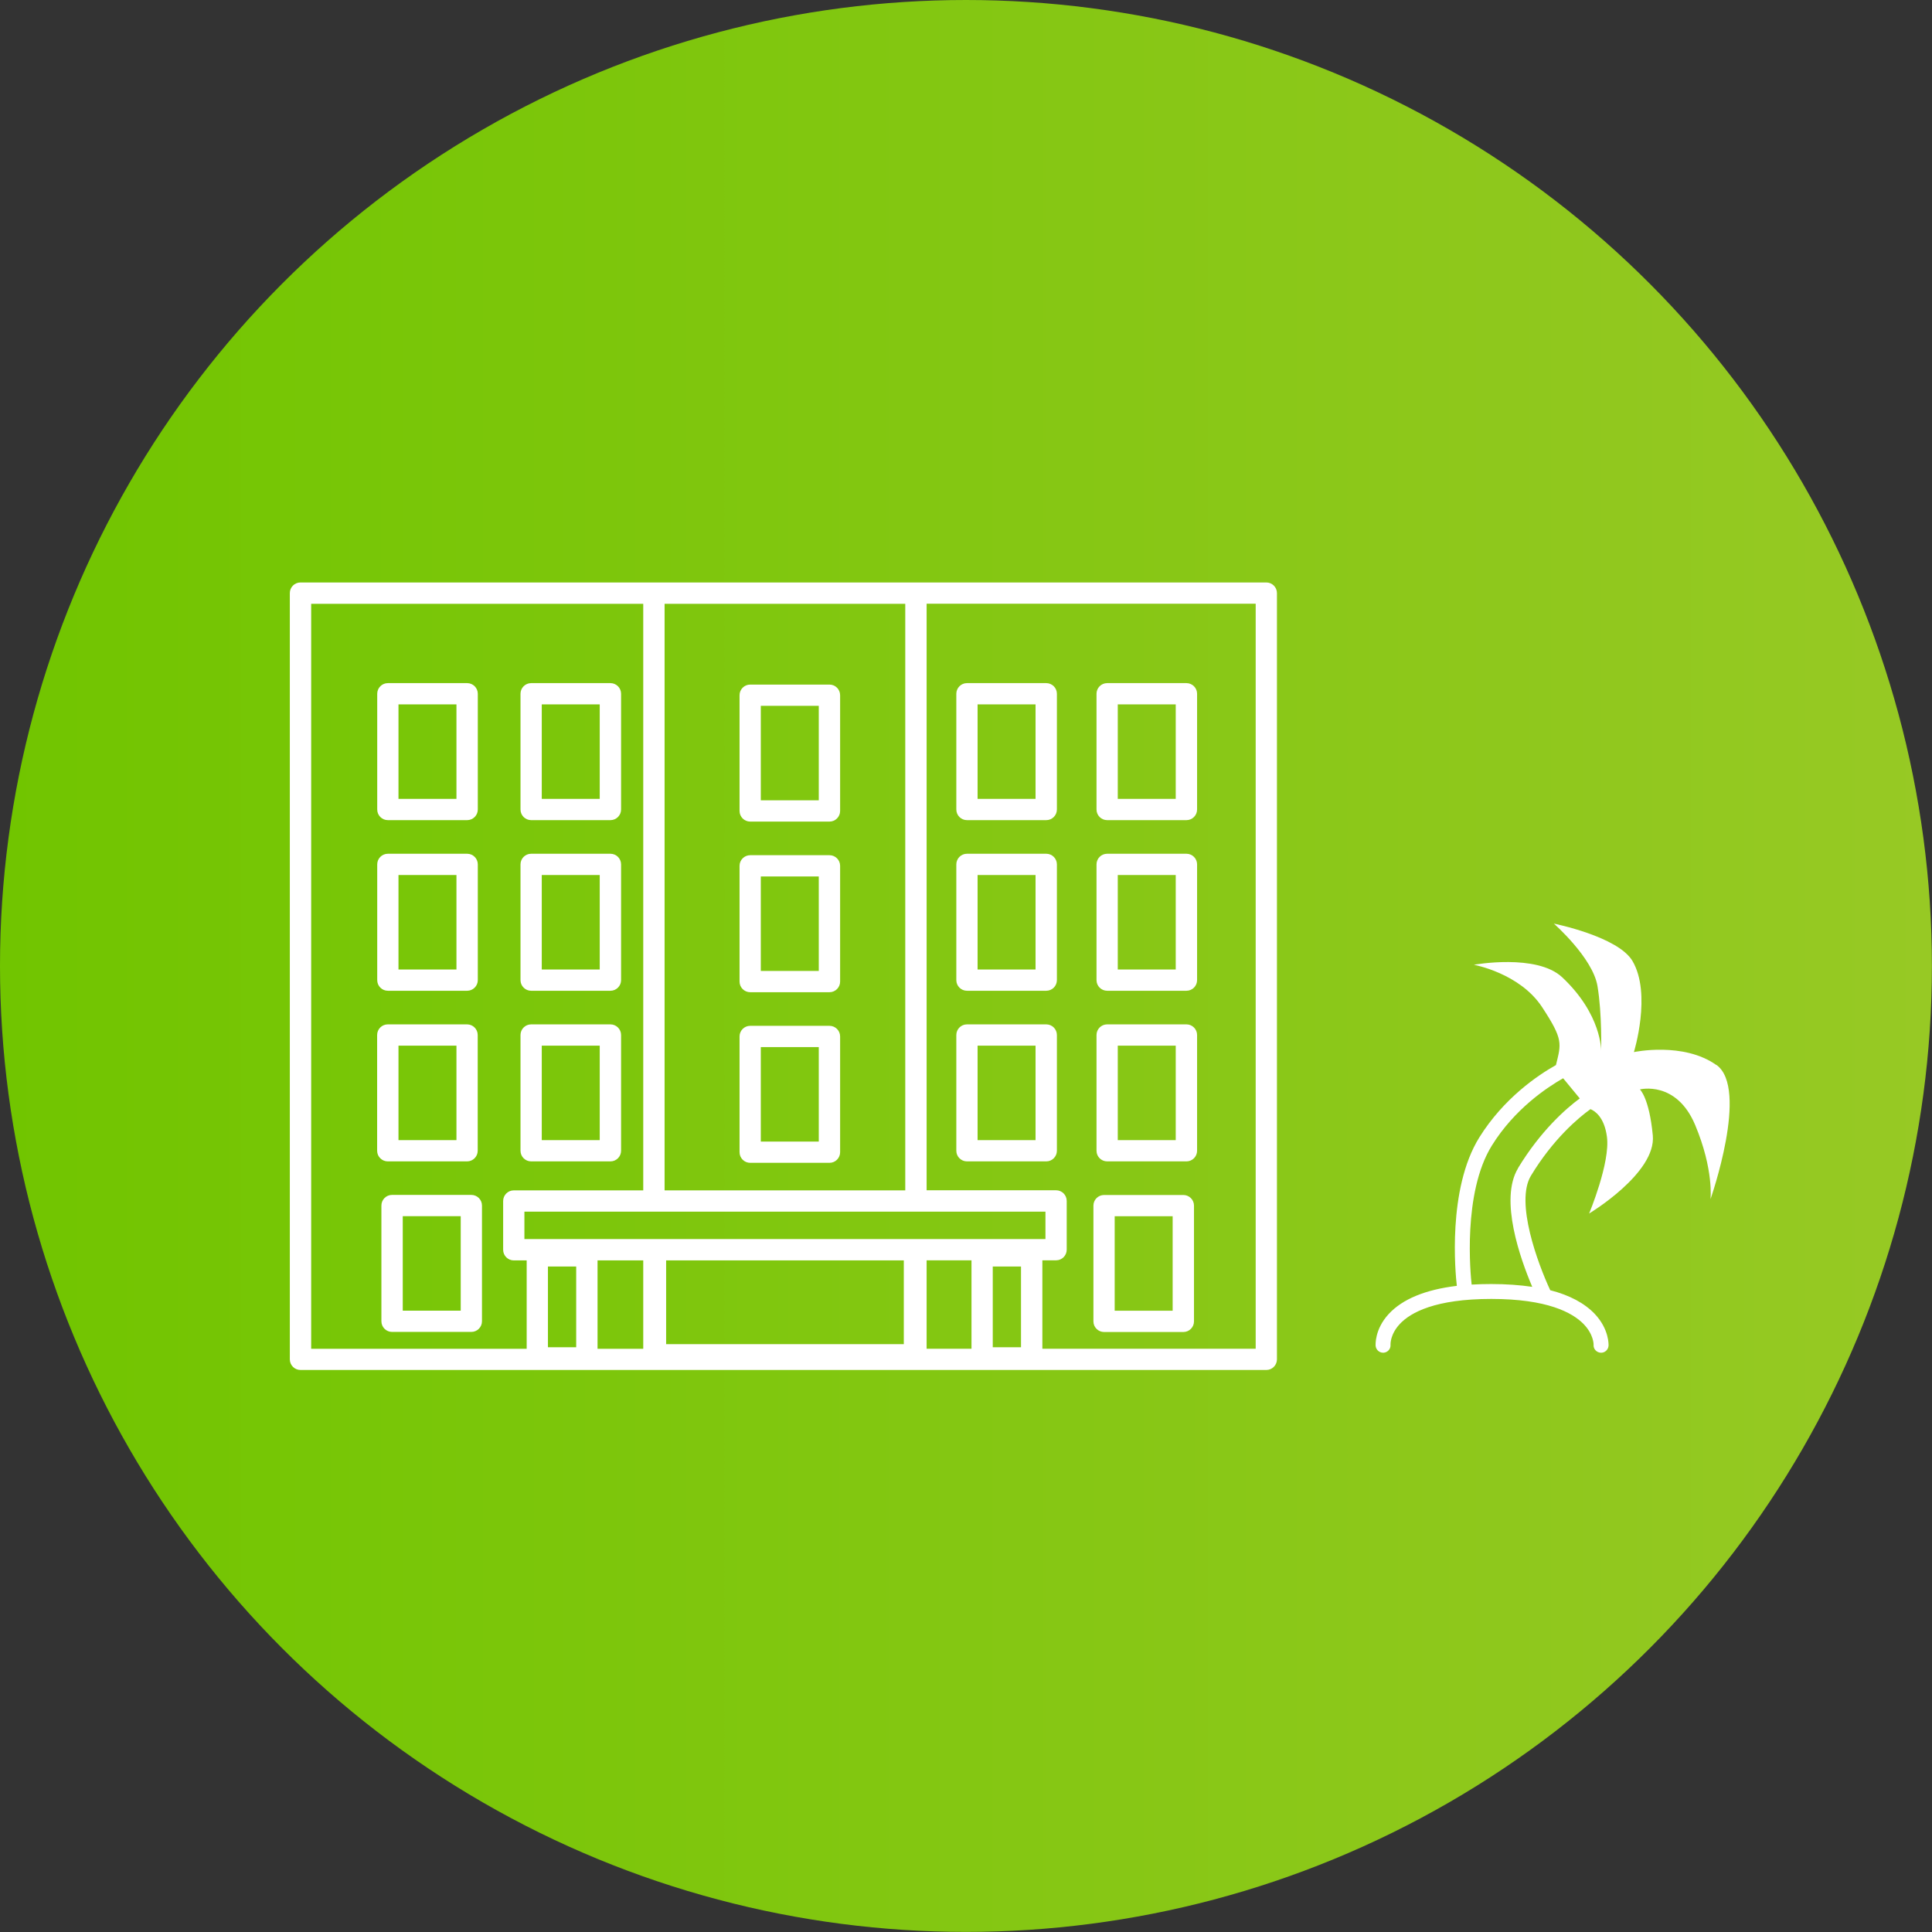 <?xml version="1.0" encoding="UTF-8"?>
<svg id="_レイヤー_2" data-name="レイヤー 2" xmlns="http://www.w3.org/2000/svg" xmlns:xlink="http://www.w3.org/1999/xlink" viewBox="0 0 212.65 212.65">
  <rect x="0" y="0" width="212.65" height="212.65" fill="#333333" stroke="none"/>
  <defs>
    <style>
      .cls-1 {
        fill: url(#_名称未設定グラデーション_3);
      }

      .cls-2 {
        fill: #fff;
      }
    </style>
    <linearGradient id="_名称未設定グラデーション_3" data-name="名称未設定グラデーション 3" x1="0" y1="106.32" x2="212.65" y2="106.32" gradientUnits="userSpaceOnUse">
      <stop offset="0" stop-color="#71c500"/>
      <stop offset="1" stop-color="#97c924"/>
    </linearGradient>
  </defs>
  <g id="txt">
    <circle class="cls-1" cx="106.32" cy="106.32" r="106.32"/>
    <g>
      <g>
        <path class="cls-2" d="M139.38,64.11H33.07c-.65,0-1.17.53-1.17,1.17v84.34c0,.65.53,1.17,1.17,1.17h106.31c.65,0,1.17-.53,1.17-1.17v-84.34c0-.65-.53-1.17-1.17-1.17ZM101.99,148.45v-9.73h4.94v9.73h-4.94ZM34.25,148.45v-81.99h36.55v64.56h-14.25c-.65,0-1.17.53-1.17,1.17v5.37c0,.65.53,1.17,1.17,1.17h1.42v9.73h-23.72ZM112.38,148.29h-3.11v-8.89h3.11v8.89ZM63.42,148.29h-3.11v-8.89h3.11v8.89ZM73.15,66.46h26.49v64.56h-26.49v-64.56ZM101.99,136.38h-44.27v-3.02h57.35v3.02h-13.08ZM73.32,138.73h26.16v9.22h-26.16v-9.22ZM65.77,138.73h5.03v9.73h-5.03v-9.73ZM138.21,148.45h-23.48v-9.73h1.51c.65,0,1.17-.53,1.17-1.17v-5.37c0-.65-.53-1.17-1.17-1.17h-14.25v-64.56h36.22v81.99Z"/>
        <path class="cls-2" d="M42.69,90.27h8.73c.65,0,1.17-.53,1.17-1.17v-12.74c0-.65-.53-1.17-1.17-1.17h-8.73c-.65,0-1.17.53-1.17,1.17v12.74c0,.65.53,1.17,1.17,1.17ZM43.86,77.53h6.38v10.4h-6.38v-10.4Z"/>
        <path class="cls-2" d="M58.46,90.27h8.73c.65,0,1.17-.53,1.17-1.17v-12.74c0-.65-.53-1.17-1.17-1.17h-8.73c-.65,0-1.17.53-1.17,1.17v12.74c0,.65.53,1.17,1.17,1.17ZM59.63,77.53h6.38v10.4h-6.38v-10.4Z"/>
        <path class="cls-2" d="M91.3,75.35h-8.73c-.65,0-1.17.53-1.17,1.17v12.74c0,.65.53,1.17,1.17,1.17h8.73c.65,0,1.17-.53,1.17-1.17v-12.74c0-.65-.53-1.17-1.17-1.17ZM90.12,88.09h-6.38v-10.4h6.38v10.4Z"/>
        <path class="cls-2" d="M42.69,109.05h8.73c.65,0,1.17-.53,1.17-1.17v-12.74c0-.65-.53-1.17-1.17-1.17h-8.73c-.65,0-1.17.53-1.17,1.17v12.74c0,.65.53,1.17,1.17,1.17ZM43.86,96.31h6.38v10.4h-6.38v-10.4Z"/>
        <path class="cls-2" d="M58.46,109.05h8.73c.65,0,1.17-.53,1.17-1.17v-12.74c0-.65-.53-1.17-1.17-1.17h-8.73c-.65,0-1.17.53-1.17,1.17v12.74c0,.65.53,1.17,1.17,1.17ZM59.63,96.31h6.38v10.4h-6.38v-10.4Z"/>
        <path class="cls-2" d="M91.3,94.13h-8.73c-.65,0-1.17.53-1.17,1.17v12.74c0,.65.53,1.17,1.17,1.17h8.73c.65,0,1.17-.53,1.17-1.17v-12.74c0-.65-.53-1.17-1.17-1.17ZM90.12,106.87h-6.38v-10.4h6.38v10.4Z"/>
        <path class="cls-2" d="M51.41,127.83c.65,0,1.17-.53,1.17-1.17v-12.74c0-.65-.53-1.17-1.17-1.17h-8.73c-.65,0-1.17.53-1.17,1.17v12.74c0,.65.53,1.17,1.17,1.17h8.73ZM43.86,115.09h6.38v10.4h-6.38v-10.4Z"/>
        <path class="cls-2" d="M58.46,127.83h8.73c.65,0,1.17-.53,1.17-1.17v-12.74c0-.65-.53-1.17-1.17-1.17h-8.73c-.65,0-1.17.53-1.17,1.17v12.74c0,.65.53,1.17,1.17,1.17ZM59.63,115.09h6.38v10.4h-6.38v-10.4Z"/>
        <path class="cls-2" d="M91.3,112.91h-8.73c-.65,0-1.17.53-1.17,1.17v12.74c0,.65.53,1.17,1.17,1.17h8.73c.65,0,1.17-.53,1.17-1.17v-12.74c0-.65-.53-1.17-1.17-1.17ZM90.12,125.65h-6.38v-10.4h6.38v10.4Z"/>
        <path class="cls-2" d="M106.43,90.27h8.73c.65,0,1.17-.53,1.17-1.17v-12.74c0-.65-.53-1.17-1.17-1.17h-8.73c-.65,0-1.17.53-1.17,1.17v12.74c0,.65.53,1.17,1.17,1.17ZM107.6,77.53h6.38v10.4h-6.38v-10.4Z"/>
        <path class="cls-2" d="M106.43,109.05h8.73c.65,0,1.17-.53,1.17-1.17v-12.74c0-.65-.53-1.17-1.17-1.17h-8.73c-.65,0-1.17.53-1.17,1.17v12.74c0,.65.53,1.17,1.17,1.17ZM107.6,96.31h6.38v10.4h-6.38v-10.4Z"/>
        <path class="cls-2" d="M51.88,131.52h-8.73c-.65,0-1.17.53-1.17,1.17v12.74c0,.65.53,1.17,1.17,1.17h8.73c.65,0,1.17-.53,1.17-1.17v-12.74c0-.65-.53-1.17-1.17-1.17ZM50.71,144.26h-6.38v-10.4h6.38v10.4Z"/>
        <path class="cls-2" d="M106.43,127.83h8.73c.65,0,1.17-.53,1.17-1.17v-12.74c0-.65-.53-1.17-1.17-1.17h-8.73c-.65,0-1.17.53-1.17,1.17v12.74c0,.65.53,1.17,1.17,1.17ZM107.6,115.09h6.38v10.4h-6.38v-10.4Z"/>
        <path class="cls-2" d="M121.86,90.27h8.73c.65,0,1.17-.53,1.17-1.17v-12.74c0-.65-.53-1.17-1.17-1.17h-8.73c-.65,0-1.17.53-1.17,1.17v12.74c0,.65.53,1.17,1.17,1.17ZM123.03,77.53h6.38v10.4h-6.38v-10.4Z"/>
        <path class="cls-2" d="M121.86,109.05h8.73c.65,0,1.17-.53,1.17-1.17v-12.74c0-.65-.53-1.17-1.17-1.17h-8.73c-.65,0-1.17.53-1.17,1.17v12.74c0,.65.53,1.17,1.17,1.17ZM123.03,96.31h6.38v10.4h-6.38v-10.4Z"/>
        <path class="cls-2" d="M121.52,146.61h8.73c.65,0,1.17-.53,1.17-1.17v-12.74c0-.65-.53-1.17-1.17-1.17h-8.73c-.65,0-1.17.53-1.17,1.17v12.74c0,.65.53,1.17,1.17,1.17ZM122.69,133.87h6.38v10.4h-6.38v-10.4Z"/>
        <path class="cls-2" d="M121.86,127.83h8.73c.65,0,1.17-.53,1.17-1.17v-12.74c0-.65-.53-1.17-1.17-1.17h-8.73c-.65,0-1.17.53-1.17,1.17v12.74c0,.65.53,1.17,1.17,1.17ZM123.03,115.09h6.38v10.4h-6.38v-10.4Z"/>
      </g>
      <path class="cls-2" d="M188.92,117.23c-3.63-2.59-9.08-1.43-9.08-1.43,0,0,1.98-6.4-.16-10.03-1.6-2.7-8.65-4.11-8.65-4.11,0,0,4.28,3.76,4.8,6.87.52,3.11.4,7.11.4,7.11,0,0,.09-3.96-4.28-8.07-2.81-2.64-9.73-1.38-9.73-1.38,0,0,5.06.91,7.52,4.67,2.35,3.58,2.1,3.99,1.52,6.37-1.95,1.09-5.73,3.62-8.44,7.97-3.53,5.68-2.63,14.95-2.47,16.33-3.47.42-5.99,1.46-7.51,3.11-1.56,1.7-1.43,3.42-1.43,3.49.04.43.4.76.82.76.02,0,.05,0,.07,0,.45-.04.79-.43.75-.88,0-.05-.05-1.14,1.04-2.3,1.18-1.25,3.89-2.74,10.05-2.74s8.92,1.5,10.15,2.75c1.13,1.16,1.12,2.27,1.11,2.3-.03.45.32.84.78.87.45.03.84-.32.87-.78,0-.07.08-1.79-1.51-3.48-1.13-1.19-2.77-2.07-4.91-2.62-1.37-2.94-3.87-9.69-2.13-12.59,2.44-4.04,5.22-6.38,6.56-7.34.49.2,1.52.88,1.81,3.03.39,2.85-1.96,8.46-1.96,8.46,0,0,7.4-4.44,7.01-8.59-.39-4.15-1.42-5.07-1.42-5.07,0,0,4.01-1.02,6.08,3.91,2.07,4.93,1.69,8.17,1.69,8.17,0,0,4.28-12.19.65-14.78ZM167.08,128.6c-2.07,3.43.27,9.99,1.57,13.04-1.35-.2-2.86-.31-4.51-.31-.75,0-1.47.02-2.16.06-.12-1.04-1.02-10.09,2.23-15.31,2.49-4.01,6.05-6.38,7.84-7.4l1.83,2.22c-1.53,1.13-4.31,3.57-6.8,7.68Z"/>
    </g>
  </g>
</svg>